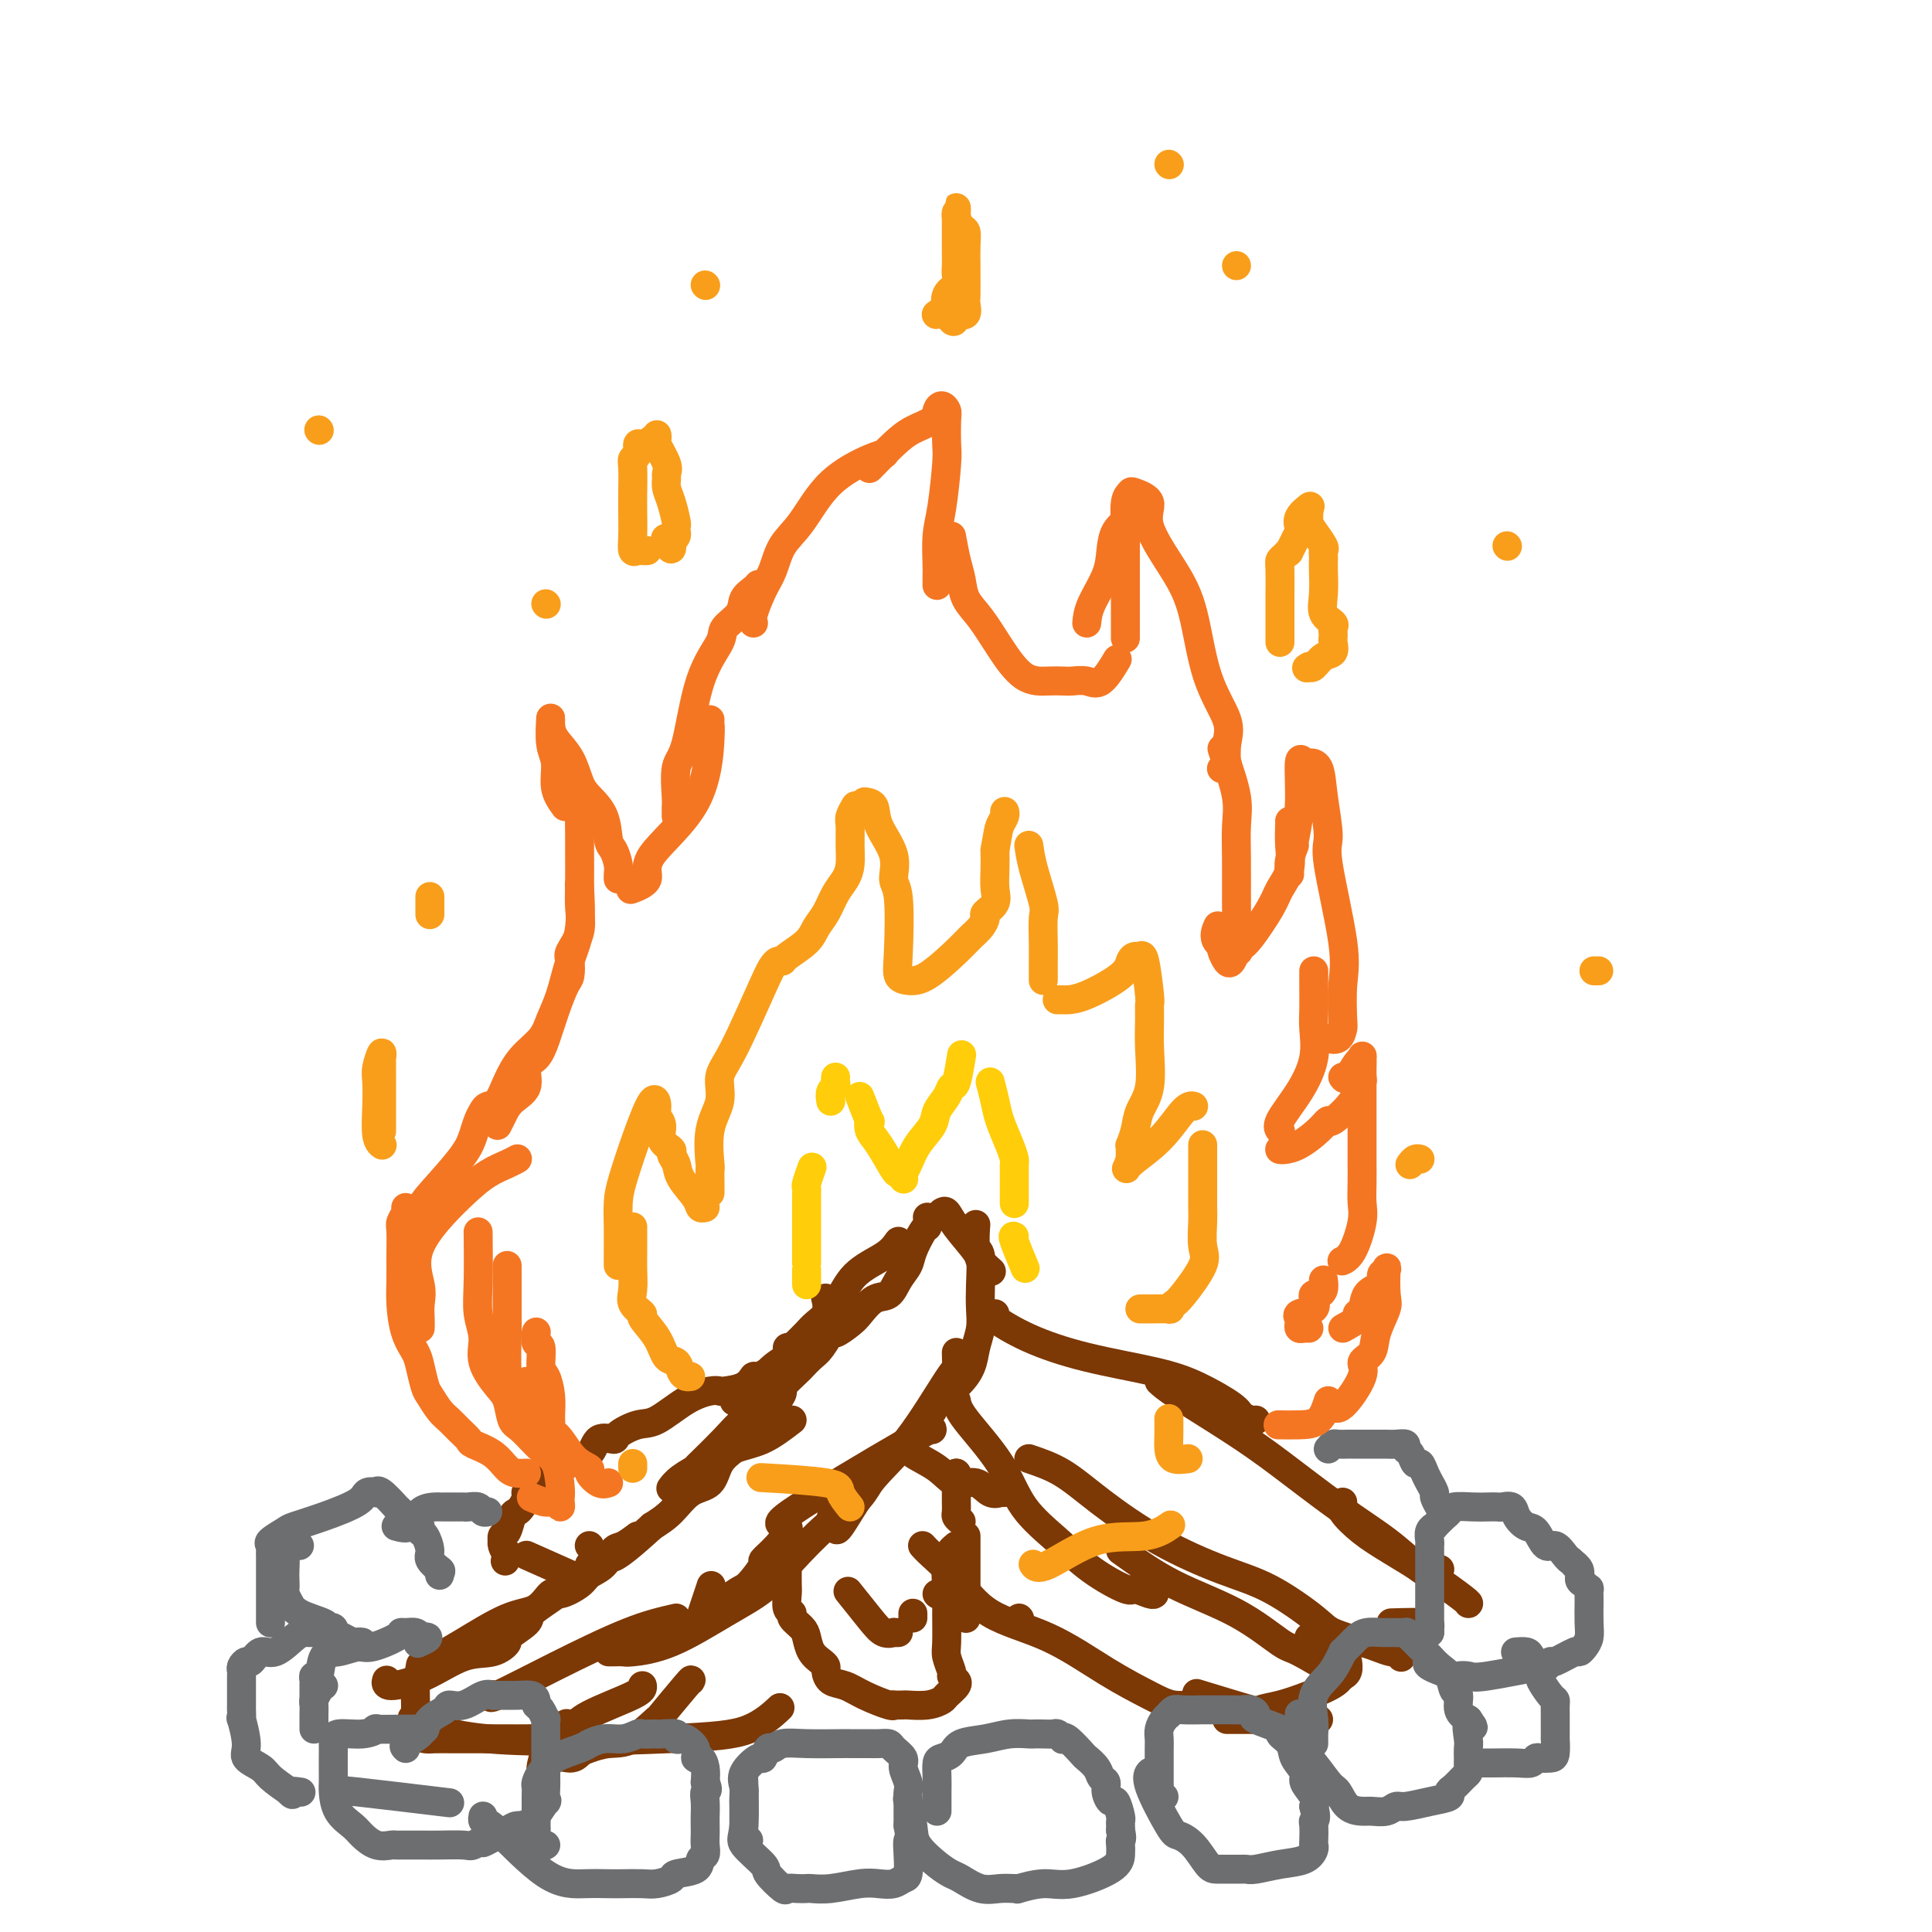 <svg viewBox='0 0 400 400' version='1.1' xmlns='http://www.w3.org/2000/svg' xmlns:xlink='http://www.w3.org/1999/xlink'><g fill='none' stroke='rgb(124,56,5)' stroke-width='6' stroke-linecap='round' stroke-linejoin='round'><path d='M164,294c-2.002,1.535 -4.004,3.070 -6,4c-1.996,0.930 -3.985,1.255 -6,2c-2.015,0.745 -4.056,1.911 -6,3c-1.944,1.089 -3.793,2.101 -5,3c-1.207,0.899 -1.774,1.685 -2,2c-0.226,0.315 -0.113,0.157 0,0'/><path d='M192,252c0.000,0.000 0.100,0.100 0.1,0.1'/><path d='M122,320c0.000,0.000 0.100,0.100 0.1,0.1'/><path d='M192,254c-0.213,0.043 -0.427,0.085 -1,1c-0.573,0.915 -1.507,2.701 -2,4c-0.493,1.299 -0.545,2.109 -1,3c-0.455,0.891 -1.314,1.862 -2,3c-0.686,1.138 -1.200,2.443 -2,3c-0.800,0.557 -1.887,0.367 -3,1c-1.113,0.633 -2.252,2.088 -3,3c-0.748,0.912 -1.106,1.279 -2,2c-0.894,0.721 -2.324,1.794 -3,2c-0.676,0.206 -0.599,-0.455 -1,0c-0.401,0.455 -1.282,2.028 -2,3c-0.718,0.972 -1.274,1.345 -2,2c-0.726,0.655 -1.622,1.592 -2,2c-0.378,0.408 -0.239,0.286 -1,1c-0.761,0.714 -2.421,2.264 -3,3c-0.579,0.736 -0.077,0.658 0,1c0.077,0.342 -0.271,1.102 -1,2c-0.729,0.898 -1.837,1.933 -3,3c-1.163,1.067 -2.379,2.167 -3,3c-0.621,0.833 -0.648,1.401 -1,2c-0.352,0.599 -1.031,1.231 -2,2c-0.969,0.769 -2.229,1.676 -3,3c-0.771,1.324 -1.052,3.066 -2,4c-0.948,0.934 -2.563,1.059 -4,2c-1.437,0.941 -2.696,2.697 -4,4c-1.304,1.303 -2.652,2.151 -4,3'/><path d='M135,316c-9.440,8.667 -8.542,6.333 -9,6c-0.458,-0.333 -2.274,1.333 -3,2c-0.726,0.667 -0.363,0.333 0,0'/><path d='M122,324c0.000,0.000 0.100,0.100 0.1,0.1'/><path d='M186,257c-0.680,0.967 -1.360,1.934 -3,3c-1.640,1.066 -4.240,2.230 -6,4c-1.760,1.770 -2.679,4.146 -4,6c-1.321,1.854 -3.045,3.188 -4,4c-0.955,0.812 -1.142,1.103 -2,2c-0.858,0.897 -2.388,2.399 -3,3c-0.612,0.601 -0.306,0.300 0,0'/><path d='M132,318c-1.080,0.810 -2.160,1.620 -3,2c-0.840,0.380 -1.440,0.331 -2,1c-0.560,0.669 -1.080,2.057 -2,3c-0.920,0.943 -2.240,1.440 -3,2c-0.760,0.560 -0.961,1.183 -2,2c-1.039,0.817 -2.917,1.829 -4,2c-1.083,0.171 -1.372,-0.498 -2,0c-0.628,0.498 -1.596,2.163 -3,3c-1.404,0.837 -3.245,0.847 -6,2c-2.755,1.153 -6.423,3.450 -9,5c-2.577,1.550 -4.064,2.352 -5,3c-0.936,0.648 -1.323,1.143 -2,2c-0.677,0.857 -1.644,2.077 -2,2c-0.356,-0.077 -0.102,-1.451 0,-2c0.102,-0.549 0.051,-0.275 0,0'/><path d='M156,294c-0.542,-0.304 -1.083,-0.607 -2,0c-0.917,0.607 -2.208,2.125 -4,4c-1.792,1.875 -4.083,4.107 -5,5c-0.917,0.893 -0.458,0.446 0,0'/><path d='M118,328c-1.234,0.966 -2.469,1.931 -4,3c-1.531,1.069 -3.360,2.241 -4,3c-0.640,0.759 -0.093,1.104 -1,2c-0.907,0.896 -3.268,2.344 -4,3c-0.732,0.656 0.164,0.520 0,1c-0.164,0.480 -1.389,1.575 -3,2c-1.611,0.425 -3.608,0.180 -6,1c-2.392,0.820 -5.177,2.704 -8,4c-2.823,1.296 -5.683,2.003 -7,2c-1.317,-0.003 -1.091,-0.715 -1,-1c0.091,-0.285 0.045,-0.142 0,0'/><path d='M195,251c0.314,-0.200 0.627,-0.400 1,0c0.373,0.400 0.804,1.400 2,3c1.196,1.600 3.156,3.800 4,5c0.844,1.200 0.574,1.400 1,2c0.426,0.600 1.550,1.600 2,2c0.450,0.400 0.225,0.200 0,0'/><path d='M202,254c0.030,-0.432 0.060,-0.864 0,0c-0.060,0.864 -0.211,3.024 0,4c0.211,0.976 0.785,0.767 1,2c0.215,1.233 0.070,3.908 0,6c-0.070,2.092 -0.065,3.602 0,5c0.065,1.398 0.188,2.683 0,4c-0.188,1.317 -0.689,2.665 -1,4c-0.311,1.335 -0.434,2.657 -1,4c-0.566,1.343 -1.575,2.708 -3,4c-1.425,1.292 -3.264,2.512 -4,3c-0.736,0.488 -0.368,0.244 0,0'/><path d='M193,292c0.000,0.000 0.100,0.100 0.1,0.1'/><path d='M198,280c0.036,1.239 0.072,2.478 0,3c-0.072,0.522 -0.253,0.328 -2,3c-1.747,2.672 -5.060,8.211 -8,12c-2.940,3.789 -5.506,5.828 -8,9c-2.494,3.172 -4.916,7.476 -6,9c-1.084,1.524 -0.829,0.267 -1,0c-0.171,-0.267 -0.767,0.454 -1,0c-0.233,-0.454 -0.101,-2.084 1,-4c1.101,-1.916 3.172,-4.119 4,-5c0.828,-0.881 0.414,-0.441 0,0'/><path d='M193,296c0.048,-0.252 0.096,-0.505 -6,3c-6.096,3.505 -18.335,10.767 -23,14c-4.665,3.233 -1.757,2.436 -1,3c0.757,0.564 -0.636,2.490 -2,4c-1.364,1.510 -2.698,2.604 -3,3c-0.302,0.396 0.429,0.094 0,1c-0.429,0.906 -2.016,3.019 -3,4c-0.984,0.981 -1.363,0.829 -3,2c-1.637,1.171 -4.532,3.664 -6,5c-1.468,1.336 -1.511,1.513 -1,0c0.511,-1.513 1.574,-4.718 2,-6c0.426,-1.282 0.213,-0.641 0,0'/><path d='M180,307c-0.764,1.296 -1.529,2.591 -3,4c-1.471,1.409 -3.650,2.930 -6,5c-2.350,2.070 -4.871,4.688 -7,7c-2.129,2.312 -3.865,4.318 -6,6c-2.135,1.682 -4.670,3.039 -8,5c-3.330,1.961 -7.456,4.525 -11,6c-3.544,1.475 -6.505,1.859 -8,2c-1.495,0.141 -1.524,0.038 -2,0c-0.476,-0.038 -1.397,-0.010 -2,0c-0.603,0.010 -0.886,0.003 -1,0c-0.114,-0.003 -0.057,-0.001 0,0'/><path d='M140,335c-2.884,0.657 -5.767,1.314 -10,3c-4.233,1.686 -9.815,4.400 -15,7c-5.185,2.600 -9.973,5.085 -12,6c-2.027,0.915 -1.293,0.262 -1,0c0.293,-0.262 0.147,-0.131 0,0'/><path d='M143,348c0.145,-0.257 0.290,-0.515 -1,1c-1.290,1.515 -4.016,4.801 -5,6c-0.984,1.199 -0.228,0.310 -1,1c-0.772,0.690 -3.073,2.960 -5,4c-1.927,1.040 -3.482,0.850 -5,1c-1.518,0.150 -3.000,0.642 -4,1c-1.000,0.358 -1.517,0.584 -2,1c-0.483,0.416 -0.931,1.022 -2,1c-1.069,-0.022 -2.759,-0.672 -4,0c-1.241,0.672 -2.034,2.665 -2,2c0.034,-0.665 0.894,-3.987 2,-6c1.106,-2.013 2.459,-2.718 3,-3c0.541,-0.282 0.271,-0.141 0,0'/><path d='M133,349c0.085,0.467 0.170,0.934 -2,2c-2.170,1.066 -6.593,2.730 -9,4c-2.407,1.270 -2.796,2.144 -4,3c-1.204,0.856 -3.222,1.693 -4,2c-0.778,0.307 -0.315,0.082 -1,0c-0.685,-0.082 -2.519,-0.022 -4,0c-1.481,0.022 -2.609,0.006 -4,0c-1.391,-0.006 -3.046,-0.004 -5,0c-1.954,0.004 -4.208,0.008 -6,0c-1.792,-0.008 -3.121,-0.028 -4,0c-0.879,0.028 -1.307,0.105 -2,0c-0.693,-0.105 -1.650,-0.393 -2,-1c-0.350,-0.607 -0.094,-1.534 0,-3c0.094,-1.466 0.025,-3.472 0,-5c-0.025,-1.528 -0.007,-2.580 0,-3c0.007,-0.420 0.004,-0.210 0,0'/><path d='M86,354c0.188,0.965 0.376,1.929 0,2c-0.376,0.071 -1.315,-0.752 0,0c1.315,0.752 4.886,3.080 15,4c10.114,0.920 26.773,0.432 37,0c10.227,-0.432 14.023,-0.809 17,-2c2.977,-1.191 5.136,-3.198 6,-4c0.864,-0.802 0.432,-0.401 0,0'/><path d='M188,299c-0.049,0.601 -0.099,1.202 1,2c1.099,0.798 3.346,1.793 5,3c1.654,1.207 2.715,2.625 4,3c1.285,0.375 2.793,-0.292 4,0c1.207,0.292 2.114,1.542 3,2c0.886,0.458 1.753,0.123 2,0c0.247,-0.123 -0.126,-0.033 0,0c0.126,0.033 0.750,0.009 1,0c0.250,-0.009 0.125,-0.005 0,0'/><path d='M198,290c0.159,0.898 0.317,1.796 2,4c1.683,2.204 4.889,5.712 7,9c2.111,3.288 3.127,6.354 5,9c1.873,2.646 4.603,4.870 7,7c2.397,2.130 4.460,4.164 7,6c2.540,1.836 5.556,3.473 7,4c1.444,0.527 1.315,-0.054 2,0c0.685,0.054 2.184,0.745 3,1c0.816,0.255 0.947,0.073 1,0c0.053,-0.073 0.026,-0.036 0,0'/><path d='M232,321c3.432,2.453 6.863,4.906 11,7c4.137,2.094 8.979,3.829 13,6c4.021,2.171 7.220,4.778 9,6c1.780,1.222 2.141,1.058 4,2c1.859,0.942 5.216,2.991 7,4c1.784,1.009 1.995,0.977 2,1c0.005,0.023 -0.194,0.099 0,0c0.194,-0.099 0.783,-0.373 1,-1c0.217,-0.627 0.062,-1.608 0,-2c-0.062,-0.392 -0.031,-0.196 0,0'/><path d='M271,339c0.959,1.182 1.918,2.364 3,3c1.082,0.636 2.286,0.726 3,1c0.714,0.274 0.937,0.731 1,1c0.063,0.269 -0.034,0.348 0,1c0.034,0.652 0.197,1.876 -1,3c-1.197,1.124 -3.755,2.146 -6,3c-2.245,0.854 -4.176,1.538 -6,2c-1.824,0.462 -3.540,0.701 -4,1c-0.460,0.299 0.338,0.657 -2,0c-2.338,-0.657 -7.811,-2.331 -10,-3c-2.189,-0.669 -1.095,-0.335 0,0'/><path d='M191,320c0.415,0.463 0.831,0.927 2,2c1.169,1.073 3.092,2.756 5,5c1.908,2.244 3.801,5.050 7,7c3.199,1.950 7.705,3.044 12,5c4.295,1.956 8.379,4.774 12,7c3.621,2.226 6.778,3.861 9,5c2.222,1.139 3.510,1.783 5,2c1.490,0.217 3.183,0.007 4,0c0.817,-0.007 0.758,0.191 1,0c0.242,-0.191 0.783,-0.769 1,-1c0.217,-0.231 0.108,-0.116 0,0'/><path d='M211,335c0.000,0.000 0.100,0.100 0.1,0.1'/><path d='M254,356c4.136,0.000 8.271,0.000 11,0c2.729,0.000 4.051,0.000 5,0c0.949,-0.000 1.525,0.000 2,0c0.475,0.000 0.850,0.000 1,0c0.150,0.000 0.075,0.000 0,0'/><path d='M206,272c-0.527,0.071 -1.053,0.142 0,1c1.053,0.858 3.687,2.502 7,4c3.313,1.498 7.307,2.849 12,4c4.693,1.151 10.087,2.102 14,3c3.913,0.898 6.344,1.743 9,3c2.656,1.257 5.535,2.925 7,4c1.465,1.075 1.516,1.556 2,2c0.484,0.444 1.399,0.850 2,1c0.601,0.150 0.886,0.043 1,0c0.114,-0.043 0.057,-0.021 0,0'/><path d='M240,286c0.669,0.627 1.339,1.254 4,3c2.661,1.746 7.314,4.610 11,7c3.686,2.390 6.406,4.304 10,7c3.594,2.696 8.062,6.173 12,9c3.938,2.827 7.346,5.002 10,7c2.654,1.998 4.554,3.817 6,5c1.446,1.183 2.439,1.729 3,2c0.561,0.271 0.689,0.265 1,0c0.311,-0.265 0.803,-0.790 1,-1c0.197,-0.210 0.098,-0.105 0,0'/><path d='M278,311c-0.321,0.483 -0.643,0.967 0,2c0.643,1.033 2.249,2.617 4,4c1.751,1.383 3.646,2.567 6,4c2.354,1.433 5.167,3.116 8,5c2.833,1.884 5.686,3.969 7,5c1.314,1.031 1.090,1.009 1,1c-0.090,-0.009 -0.045,-0.004 0,0'/><path d='M213,302c2.328,0.788 4.656,1.576 7,3c2.344,1.424 4.705,3.484 8,6c3.295,2.516 7.526,5.489 12,8c4.474,2.511 9.191,4.560 13,6c3.809,1.440 6.710,2.269 10,4c3.290,1.731 6.969,4.363 9,6c2.031,1.637 2.414,2.280 4,3c1.586,0.720 4.376,1.517 6,2c1.624,0.483 2.082,0.651 3,1c0.918,0.349 2.298,0.877 3,1c0.702,0.123 0.728,-0.159 1,0c0.272,0.159 0.792,0.760 1,1c0.208,0.240 0.104,0.120 0,0'/><path d='M288,336c2.845,-0.083 5.691,-0.166 7,0c1.309,0.166 1.083,0.581 1,1c-0.083,0.419 -0.022,0.844 0,1c0.022,0.156 0.006,0.045 0,0c-0.006,-0.045 -0.003,-0.022 0,0'/><path d='M194,330c0.000,0.000 0.100,0.100 0.1,0.1'/><path d='M189,335c0.000,-0.417 0.000,-0.833 0,-1c0.000,-0.167 0.000,-0.083 0,0'/><path d='M186,338c-0.468,0.014 -0.935,0.027 -1,0c-0.065,-0.027 0.273,-0.096 0,0c-0.273,0.096 -1.156,0.356 -2,0c-0.844,-0.356 -1.650,-1.326 -3,-3c-1.350,-1.674 -3.243,-4.050 -4,-5c-0.757,-0.950 -0.379,-0.475 0,0'/><path d='M171,269c-0.056,-0.217 -0.113,-0.434 0,0c0.113,0.434 0.395,1.519 0,3c-0.395,1.481 -1.469,3.359 -3,5c-1.531,1.641 -3.521,3.046 -5,4c-1.479,0.954 -2.449,1.457 -4,3c-1.551,1.543 -3.684,4.126 -5,5c-1.316,0.874 -1.817,0.038 -2,0c-0.183,-0.038 -0.049,0.720 0,1c0.049,0.280 0.014,0.080 0,0c-0.014,-0.080 -0.007,-0.040 0,0'/><path d='M166,279c-0.724,0.015 -1.448,0.030 -2,0c-0.552,-0.030 -0.933,-0.105 -1,0c-0.067,0.105 0.179,0.391 0,1c-0.179,0.609 -0.784,1.543 -1,2c-0.216,0.457 -0.044,0.438 -1,1c-0.956,0.562 -3.040,1.706 -4,2c-0.960,0.294 -0.797,-0.262 -1,0c-0.203,0.262 -0.772,1.342 -2,2c-1.228,0.658 -3.115,0.895 -4,1c-0.885,0.105 -0.766,0.079 -1,0c-0.234,-0.079 -0.820,-0.211 -2,0c-1.180,0.211 -2.955,0.765 -5,2c-2.045,1.235 -4.362,3.151 -6,4c-1.638,0.849 -2.597,0.630 -4,1c-1.403,0.370 -3.248,1.327 -4,2c-0.752,0.673 -0.410,1.060 -1,1c-0.590,-0.060 -2.111,-0.568 -3,0c-0.889,0.568 -1.146,2.211 -2,3c-0.854,0.789 -2.303,0.723 -3,1c-0.697,0.277 -0.640,0.897 -1,1c-0.360,0.103 -1.138,-0.309 -2,0c-0.862,0.309 -1.808,1.341 -2,2c-0.192,0.659 0.371,0.947 0,1c-0.371,0.053 -1.678,-0.128 -2,0c-0.322,0.128 0.339,0.564 1,1'/><path d='M113,307c-1.885,1.389 -1.097,0.362 -1,0c0.097,-0.362 -0.496,-0.059 -1,0c-0.504,0.059 -0.919,-0.126 -1,0c-0.081,0.126 0.171,0.562 0,1c-0.171,0.438 -0.767,0.877 -1,1c-0.233,0.123 -0.104,-0.071 0,0c0.104,0.071 0.183,0.408 0,1c-0.183,0.592 -0.627,1.440 -1,2c-0.373,0.560 -0.674,0.834 -1,1c-0.326,0.166 -0.676,0.226 -1,1c-0.324,0.774 -0.624,2.262 -1,3c-0.376,0.738 -0.830,0.725 -1,1c-0.170,0.275 -0.056,0.837 0,1c0.056,0.163 0.053,-0.071 0,0c-0.053,0.071 -0.158,0.449 0,1c0.158,0.551 0.579,1.276 1,2'/><path d='M105,322c-0.778,2.333 -0.222,0.667 0,0c0.222,-0.667 0.111,-0.333 0,0'/><path d='M109,322c3.750,1.667 7.500,3.333 9,4c1.500,0.667 0.750,0.333 0,0'/><path d='M163,319c0.000,0.122 0.000,0.244 0,1c-0.000,0.756 -0.001,2.146 0,3c0.001,0.854 0.005,1.170 0,2c-0.005,0.830 -0.017,2.172 0,3c0.017,0.828 0.064,1.142 0,2c-0.064,0.858 -0.238,2.259 0,3c0.238,0.741 0.889,0.821 1,1c0.111,0.179 -0.318,0.457 0,1c0.318,0.543 1.381,1.350 2,2c0.619,0.650 0.792,1.143 1,2c0.208,0.857 0.449,2.079 1,3c0.551,0.921 1.410,1.541 2,2c0.590,0.459 0.911,0.755 1,1c0.089,0.245 -0.053,0.437 0,1c0.053,0.563 0.302,1.496 1,2c0.698,0.504 1.845,0.580 3,1c1.155,0.420 2.317,1.184 4,2c1.683,0.816 3.887,1.682 5,2c1.113,0.318 1.133,0.086 1,0c-0.133,-0.086 -0.421,-0.026 0,0c0.421,0.026 1.550,0.019 2,0c0.450,-0.019 0.219,-0.050 1,0c0.781,0.050 2.573,0.181 4,0c1.427,-0.181 2.487,-0.676 3,-1c0.513,-0.324 0.478,-0.479 1,-1c0.522,-0.521 1.602,-1.410 2,-2c0.398,-0.590 0.114,-0.883 0,-1c-0.114,-0.117 -0.057,-0.059 0,0'/><path d='M198,320c-0.846,0.696 -1.692,1.393 -2,3c-0.308,1.607 -0.079,4.126 0,6c0.079,1.874 0.007,3.105 0,5c-0.007,1.895 0.051,4.455 0,6c-0.051,1.545 -0.209,2.074 0,3c0.209,0.926 0.787,2.249 1,3c0.213,0.751 0.061,0.929 0,1c-0.061,0.071 -0.030,0.036 0,0'/><path d='M200,335c0.000,0.120 0.000,0.240 0,-1c0.000,-1.240 0.000,-3.840 0,-5c0.000,-1.160 0.000,-0.881 0,-1c0.000,-0.119 0.000,-0.637 0,-1c0.000,-0.363 0.000,-0.570 0,-2c0.000,-1.430 0.000,-4.082 0,-5c0.000,-0.918 0.000,-0.102 0,0c0.000,0.102 0.000,-0.511 0,-1c0.000,-0.489 0.000,-0.854 0,-1c0.000,-0.146 0.000,-0.073 0,0'/><path d='M199,315c-0.423,-0.358 -0.845,-0.716 -1,-1c-0.155,-0.284 -0.041,-0.493 0,-1c0.041,-0.507 0.011,-1.313 0,-2c-0.011,-0.687 -0.003,-1.256 0,-2c0.003,-0.744 0.001,-1.663 0,-2c-0.001,-0.337 -0.000,-0.091 0,0c0.000,0.091 0.000,0.026 0,0c-0.000,-0.026 -0.000,-0.013 0,0'/><path d='M198,307c-0.156,-1.689 -0.044,-1.911 0,-2c0.044,-0.089 0.022,-0.044 0,0'/><path d='M198,305c0.000,0.000 0.100,0.100 0.1,0.1'/></g>
<g fill='none' stroke='rgb(109,110,112)' stroke-width='6' stroke-linecap='round' stroke-linejoin='round'><path d='M296,338c0.000,-0.753 0.000,-1.507 0,-2c-0.000,-0.493 -0.000,-0.726 0,-1c0.000,-0.274 0.000,-0.588 0,-1c-0.000,-0.412 -0.000,-0.921 0,-2c0.000,-1.079 0.000,-2.728 0,-4c-0.000,-1.272 -0.000,-2.169 0,-3c0.000,-0.831 0.000,-1.598 0,-2c-0.000,-0.402 -0.001,-0.440 0,-1c0.001,-0.560 0.005,-1.643 0,-2c-0.005,-0.357 -0.017,0.011 0,0c0.017,-0.011 0.064,-0.402 0,-1c-0.064,-0.598 -0.238,-1.403 0,-2c0.238,-0.597 0.887,-0.987 1,-1c0.113,-0.013 -0.311,0.350 0,0c0.311,-0.350 1.357,-1.414 2,-2c0.643,-0.586 0.883,-0.693 1,-1c0.117,-0.307 0.110,-0.814 1,-1c0.890,-0.186 2.676,-0.051 4,0c1.324,0.051 2.185,0.019 3,0c0.815,-0.019 1.583,-0.026 2,0c0.417,0.026 0.482,0.085 1,0c0.518,-0.085 1.490,-0.312 2,0c0.510,0.312 0.559,1.164 1,2c0.441,0.836 1.274,1.656 2,2c0.726,0.344 1.347,0.211 2,1c0.653,0.789 1.340,2.500 2,3c0.660,0.500 1.293,-0.212 2,0c0.707,0.212 1.488,1.346 2,2c0.512,0.654 0.756,0.827 1,1'/><path d='M325,323c2.328,1.897 1.149,1.140 1,1c-0.149,-0.140 0.730,0.339 1,1c0.270,0.661 -0.071,1.505 0,2c0.071,0.495 0.555,0.641 1,1c0.445,0.359 0.851,0.932 1,1c0.149,0.068 0.041,-0.368 0,0c-0.041,0.368 -0.014,1.541 0,2c0.014,0.459 0.014,0.204 0,1c-0.014,0.796 -0.042,2.642 0,4c0.042,1.358 0.154,2.228 0,3c-0.154,0.772 -0.576,1.445 -1,2c-0.424,0.555 -0.851,0.990 -1,1c-0.149,0.010 -0.019,-0.406 -1,0c-0.981,0.406 -3.071,1.633 -4,2c-0.929,0.367 -0.695,-0.126 -1,0c-0.305,0.126 -1.147,0.870 -1,1c0.147,0.130 1.284,-0.356 -1,0c-2.284,0.356 -7.990,1.553 -11,2c-3.010,0.447 -3.325,0.144 -4,0c-0.675,-0.144 -1.711,-0.130 -2,0c-0.289,0.130 0.170,0.375 -1,0c-1.170,-0.375 -3.969,-1.370 -5,-2c-1.031,-0.630 -0.295,-0.894 0,-1c0.295,-0.106 0.147,-0.053 0,0'/><path d='M272,361c0.006,-0.367 0.011,-0.734 0,-1c-0.011,-0.266 -0.039,-0.431 0,-1c0.039,-0.569 0.144,-1.544 0,-3c-0.144,-1.456 -0.537,-3.395 0,-5c0.537,-1.605 2.003,-2.878 3,-4c0.997,-1.122 1.524,-2.093 2,-3c0.476,-0.907 0.901,-1.748 1,-2c0.099,-0.252 -0.126,0.086 0,0c0.126,-0.086 0.604,-0.598 1,-1c0.396,-0.402 0.709,-0.696 1,-1c0.291,-0.304 0.561,-0.617 1,-1c0.439,-0.383 1.046,-0.835 2,-1c0.954,-0.165 2.253,-0.044 3,0c0.747,0.044 0.942,0.011 1,0c0.058,-0.011 -0.020,0.000 0,0c0.020,-0.000 0.137,-0.012 1,0c0.863,0.012 2.473,0.049 3,0c0.527,-0.049 -0.028,-0.183 0,0c0.028,0.183 0.640,0.682 1,1c0.360,0.318 0.467,0.454 1,1c0.533,0.546 1.490,1.502 2,2c0.510,0.498 0.572,0.537 1,1c0.428,0.463 1.224,1.349 2,2c0.776,0.651 1.534,1.067 2,2c0.466,0.933 0.640,2.384 1,3c0.360,0.616 0.905,0.397 1,1c0.095,0.603 -0.258,2.030 0,3c0.258,0.970 1.129,1.485 2,2'/><path d='M304,356c2.011,2.855 0.539,0.992 0,1c-0.539,0.008 -0.144,1.886 0,3c0.144,1.114 0.036,1.463 0,2c-0.036,0.537 -0.002,1.261 0,2c0.002,0.739 -0.028,1.493 0,2c0.028,0.507 0.116,0.766 0,1c-0.116,0.234 -0.434,0.444 -1,1c-0.566,0.556 -1.381,1.460 -2,2c-0.619,0.540 -1.044,0.718 -1,1c0.044,0.282 0.557,0.668 0,1c-0.557,0.332 -2.184,0.611 -4,1c-1.816,0.389 -3.822,0.889 -5,1c-1.178,0.111 -1.526,-0.167 -2,0c-0.474,0.167 -1.072,0.780 -2,1c-0.928,0.220 -2.186,0.046 -3,0c-0.814,-0.046 -1.184,0.036 -2,0c-0.816,-0.036 -2.079,-0.189 -3,-1c-0.921,-0.811 -1.501,-2.279 -2,-3c-0.499,-0.721 -0.918,-0.696 -2,-2c-1.082,-1.304 -2.826,-3.936 -4,-5c-1.174,-1.064 -1.779,-0.559 -2,-1c-0.221,-0.441 -0.059,-1.830 0,-3c0.059,-1.170 0.016,-2.123 0,-3c-0.016,-0.877 -0.005,-1.679 0,-2c0.005,-0.321 0.002,-0.160 0,0'/><path d='M241,372c-0.423,-0.323 -0.845,-0.646 -1,-1c-0.155,-0.354 -0.041,-0.738 0,-1c0.041,-0.262 0.010,-0.402 0,-1c-0.010,-0.598 -0.000,-1.655 0,-3c0.000,-1.345 -0.010,-2.977 0,-4c0.010,-1.023 0.040,-1.436 0,-2c-0.040,-0.564 -0.152,-1.279 0,-2c0.152,-0.721 0.566,-1.447 1,-2c0.434,-0.553 0.888,-0.933 1,-1c0.112,-0.067 -0.118,0.178 0,0c0.118,-0.178 0.585,-0.780 1,-1c0.415,-0.220 0.779,-0.059 2,0c1.221,0.059 3.300,0.015 4,0c0.700,-0.015 0.021,-0.001 1,0c0.979,0.001 3.616,-0.012 5,0c1.384,0.012 1.515,0.049 2,0c0.485,-0.049 1.326,-0.182 2,0c0.674,0.182 1.183,0.681 1,1c-0.183,0.319 -1.056,0.458 0,1c1.056,0.542 4.042,1.486 5,2c0.958,0.514 -0.113,0.598 0,1c0.113,0.402 1.411,1.123 2,2c0.589,0.877 0.470,1.912 1,3c0.530,1.088 1.709,2.230 2,3c0.291,0.770 -0.306,1.169 0,2c0.306,0.831 1.516,2.095 2,3c0.484,0.905 0.242,1.453 0,2'/><path d='M272,374c0.774,2.675 0.208,2.862 0,3c-0.208,0.138 -0.060,0.226 0,1c0.060,0.774 0.030,2.235 0,3c-0.030,0.765 -0.060,0.836 0,1c0.060,0.164 0.209,0.422 0,1c-0.209,0.578 -0.776,1.475 -2,2c-1.224,0.525 -3.103,0.676 -5,1c-1.897,0.324 -3.810,0.819 -5,1c-1.190,0.181 -1.655,0.048 -2,0c-0.345,-0.048 -0.570,-0.012 -1,0c-0.430,0.012 -1.064,-0.001 -2,0c-0.936,0.001 -2.174,0.014 -3,0c-0.826,-0.014 -1.242,-0.055 -2,-1c-0.758,-0.945 -1.860,-2.793 -3,-4c-1.140,-1.207 -2.319,-1.774 -3,-2c-0.681,-0.226 -0.863,-0.112 -2,-2c-1.137,-1.888 -3.229,-5.777 -4,-8c-0.771,-2.223 -0.220,-2.778 0,-3c0.220,-0.222 0.110,-0.111 0,0'/><path d='M194,375c0.001,-0.151 0.002,-0.303 0,-1c-0.002,-0.697 -0.008,-1.940 0,-3c0.008,-1.060 0.030,-1.937 0,-3c-0.030,-1.063 -0.112,-2.312 0,-3c0.112,-0.688 0.420,-0.815 1,-1c0.580,-0.185 1.434,-0.428 2,-1c0.566,-0.572 0.844,-1.474 2,-2c1.156,-0.526 3.191,-0.677 5,-1c1.809,-0.323 3.392,-0.818 5,-1c1.608,-0.182 3.243,-0.050 4,0c0.757,0.050 0.638,0.017 1,0c0.362,-0.017 1.207,-0.018 2,0c0.793,0.018 1.534,0.054 2,0c0.466,-0.054 0.658,-0.200 1,0c0.342,0.200 0.836,0.746 1,1c0.164,0.254 -0.002,0.217 0,0c0.002,-0.217 0.171,-0.615 1,0c0.829,0.615 2.317,2.244 3,3c0.683,0.756 0.560,0.639 1,1c0.440,0.361 1.441,1.201 2,2c0.559,0.799 0.674,1.556 1,2c0.326,0.444 0.862,0.574 1,1c0.138,0.426 -0.121,1.147 0,2c0.121,0.853 0.621,1.839 1,2c0.379,0.161 0.638,-0.504 1,0c0.362,0.504 0.829,2.176 1,3c0.171,0.824 0.046,0.799 0,1c-0.046,0.201 -0.013,0.629 0,1c0.013,0.371 0.007,0.686 0,1'/><path d='M232,379c0.465,1.962 0.127,1.868 0,2c-0.127,0.132 -0.044,0.489 0,1c0.044,0.511 0.049,1.174 0,2c-0.049,0.826 -0.153,1.815 -2,3c-1.847,1.185 -5.439,2.566 -8,3c-2.561,0.434 -4.092,-0.080 -6,0c-1.908,0.080 -4.193,0.755 -5,1c-0.807,0.245 -0.135,0.059 0,0c0.135,-0.059 -0.267,0.010 -1,0c-0.733,-0.010 -1.798,-0.098 -3,0c-1.202,0.098 -2.543,0.382 -4,0c-1.457,-0.382 -3.030,-1.429 -4,-2c-0.970,-0.571 -1.335,-0.665 -2,-1c-0.665,-0.335 -1.628,-0.910 -3,-2c-1.372,-1.090 -3.151,-2.694 -4,-4c-0.849,-1.306 -0.767,-2.313 -1,-4c-0.233,-1.687 -0.781,-4.053 -1,-5c-0.219,-0.947 -0.110,-0.473 0,0'/><path d='M155,381c-0.423,-0.349 -0.846,-0.698 -1,-1c-0.154,-0.302 -0.041,-0.555 0,-1c0.041,-0.445 0.008,-1.080 0,-2c-0.008,-0.920 0.008,-2.125 0,-3c-0.008,-0.875 -0.042,-1.420 0,-2c0.042,-0.580 0.158,-1.197 0,-2c-0.158,-0.803 -0.590,-1.794 0,-3c0.590,-1.206 2.201,-2.628 3,-3c0.799,-0.372 0.787,0.307 1,0c0.213,-0.307 0.652,-1.599 1,-2c0.348,-0.401 0.604,0.089 1,0c0.396,-0.089 0.931,-0.756 2,-1c1.069,-0.244 2.672,-0.065 5,0c2.328,0.065 5.383,0.017 7,0c1.617,-0.017 1.798,-0.005 2,0c0.202,0.005 0.425,0.001 1,0c0.575,-0.001 1.501,0.002 2,0c0.499,-0.002 0.572,-0.008 1,0c0.428,0.008 1.210,0.032 2,0c0.790,-0.032 1.589,-0.118 2,0c0.411,0.118 0.436,0.441 1,1c0.564,0.559 1.668,1.355 2,2c0.332,0.645 -0.107,1.141 0,2c0.107,0.859 0.761,2.082 1,3c0.239,0.918 0.064,1.530 0,2c-0.064,0.470 -0.017,0.796 0,1c0.017,0.204 0.005,0.286 0,1c-0.005,0.714 -0.001,2.061 0,3c0.001,0.939 0.001,1.469 0,2'/><path d='M188,378c0.622,3.189 0.175,2.662 0,3c-0.175,0.338 -0.080,1.541 0,3c0.080,1.459 0.145,3.175 0,4c-0.145,0.825 -0.499,0.761 -1,1c-0.501,0.239 -1.150,0.782 -2,1c-0.850,0.218 -1.901,0.111 -3,0c-1.099,-0.111 -2.248,-0.226 -4,0c-1.752,0.226 -4.109,0.792 -6,1c-1.891,0.208 -3.316,0.059 -4,0c-0.684,-0.059 -0.625,-0.026 -1,0c-0.375,0.026 -1.182,0.045 -2,0c-0.818,-0.045 -1.646,-0.155 -2,0c-0.354,0.155 -0.235,0.575 -1,0c-0.765,-0.575 -2.415,-2.145 -3,-3c-0.585,-0.855 -0.104,-0.994 -1,-2c-0.896,-1.006 -3.168,-2.878 -4,-4c-0.832,-1.122 -0.224,-1.494 0,-4c0.224,-2.506 0.064,-7.144 0,-9c-0.064,-1.856 -0.032,-0.928 0,0'/><path d='M113,382c-0.309,0.202 -0.619,0.404 -1,0c-0.381,-0.404 -0.834,-1.414 -1,-2c-0.166,-0.586 -0.044,-0.749 0,-1c0.044,-0.251 0.011,-0.591 0,-1c-0.011,-0.409 0.000,-0.887 0,-2c-0.000,-1.113 -0.011,-2.861 0,-4c0.011,-1.139 0.045,-1.670 0,-2c-0.045,-0.330 -0.167,-0.459 0,-1c0.167,-0.541 0.623,-1.494 1,-2c0.377,-0.506 0.673,-0.565 1,-1c0.327,-0.435 0.684,-1.245 2,-2c1.316,-0.755 3.590,-1.455 5,-2c1.410,-0.545 1.954,-0.934 2,-1c0.046,-0.066 -0.406,0.193 0,0c0.406,-0.193 1.671,-0.836 3,-1c1.329,-0.164 2.724,0.152 4,0c1.276,-0.152 2.434,-0.773 3,-1c0.566,-0.227 0.542,-0.062 1,0c0.458,0.062 1.400,0.020 2,0c0.600,-0.020 0.858,-0.019 1,0c0.142,0.019 0.169,0.056 1,0c0.831,-0.056 2.465,-0.206 3,0c0.535,0.206 -0.029,0.767 0,1c0.029,0.233 0.652,0.138 1,0c0.348,-0.138 0.423,-0.319 1,0c0.577,0.319 1.657,1.138 2,2c0.343,0.862 -0.053,1.767 0,2c0.053,0.233 0.553,-0.207 1,0c0.447,0.207 0.842,1.059 1,2c0.158,0.941 0.079,1.970 0,3'/><path d='M146,369c0.928,1.921 0.249,1.722 0,2c-0.249,0.278 -0.067,1.033 0,2c0.067,0.967 0.019,2.147 0,3c-0.019,0.853 -0.009,1.379 0,2c0.009,0.621 0.017,1.336 0,2c-0.017,0.664 -0.058,1.277 0,2c0.058,0.723 0.214,1.555 0,2c-0.214,0.445 -0.799,0.501 -1,1c-0.201,0.499 -0.020,1.440 -1,2c-0.980,0.560 -3.123,0.738 -4,1c-0.877,0.262 -0.488,0.606 -1,1c-0.512,0.394 -1.926,0.837 -3,1c-1.074,0.163 -1.807,0.045 -3,0c-1.193,-0.045 -2.844,-0.016 -4,0c-1.156,0.016 -1.816,0.019 -3,0c-1.184,-0.019 -2.892,-0.061 -5,0c-2.108,0.061 -4.617,0.226 -8,-2c-3.383,-2.226 -7.639,-6.844 -10,-9c-2.361,-2.156 -2.828,-1.850 -3,-2c-0.172,-0.150 -0.049,-0.757 0,-1c0.049,-0.243 0.025,-0.121 0,0'/><path d='M84,362c-0.302,-0.273 -0.605,-0.547 0,-1c0.605,-0.453 2.117,-1.086 3,-2c0.883,-0.914 1.136,-2.109 2,-3c0.864,-0.891 2.340,-1.479 3,-2c0.660,-0.521 0.503,-0.977 1,-1c0.497,-0.023 1.648,0.386 3,0c1.352,-0.386 2.905,-1.568 4,-2c1.095,-0.432 1.733,-0.113 2,0c0.267,0.113 0.162,0.019 1,0c0.838,-0.019 2.620,0.035 4,0c1.380,-0.035 2.360,-0.159 3,0c0.640,0.159 0.942,0.600 1,1c0.058,0.400 -0.128,0.758 0,1c0.128,0.242 0.570,0.367 1,1c0.430,0.633 0.847,1.774 1,2c0.153,0.226 0.041,-0.464 0,0c-0.041,0.464 -0.011,2.082 0,3c0.011,0.918 0.003,1.136 0,2c-0.003,0.864 -0.001,2.373 0,3c0.001,0.627 0.003,0.371 0,1c-0.003,0.629 -0.009,2.144 0,3c0.009,0.856 0.035,1.052 0,2c-0.035,0.948 -0.129,2.649 0,3c0.129,0.351 0.482,-0.646 0,0c-0.482,0.646 -1.799,2.936 -3,4c-1.201,1.064 -2.285,0.902 -3,1c-0.715,0.098 -1.061,0.457 -2,1c-0.939,0.543 -2.469,1.272 -4,2'/><path d='M101,381c-1.975,1.177 -0.914,0.119 -1,0c-0.086,-0.119 -1.321,0.700 -2,1c-0.679,0.300 -0.801,0.080 -2,0c-1.199,-0.080 -3.473,-0.022 -5,0c-1.527,0.022 -2.307,0.006 -3,0c-0.693,-0.006 -1.297,-0.002 -2,0c-0.703,0.002 -1.503,0.002 -2,0c-0.497,-0.002 -0.689,-0.007 -1,0c-0.311,0.007 -0.739,0.024 -1,0c-0.261,-0.024 -0.353,-0.091 -1,0c-0.647,0.091 -1.848,0.340 -3,0c-1.152,-0.340 -2.256,-1.269 -3,-2c-0.744,-0.731 -1.127,-1.264 -2,-2c-0.873,-0.736 -2.234,-1.677 -3,-3c-0.766,-1.323 -0.937,-3.029 -1,-4c-0.063,-0.971 -0.017,-1.206 0,-2c0.017,-0.794 0.006,-2.145 0,-3c-0.006,-0.855 -0.007,-1.214 0,-2c0.007,-0.786 0.022,-2.000 0,-3c-0.022,-1.000 -0.082,-1.784 1,-2c1.082,-0.216 3.305,0.138 5,0c1.695,-0.138 2.860,-0.769 3,-1c0.140,-0.231 -0.747,-0.062 0,0c0.747,0.062 3.128,0.017 5,0c1.872,-0.017 3.235,-0.004 4,0c0.765,0.004 0.933,0.001 1,0c0.067,-0.001 0.034,-0.001 0,0'/><path d='M65,352c0.000,-0.485 0.000,-0.970 0,-1c-0.000,-0.030 -0.001,0.393 0,0c0.001,-0.393 0.004,-1.604 0,-2c-0.004,-0.396 -0.013,0.023 0,0c0.013,-0.023 0.050,-0.488 0,-1c-0.050,-0.512 -0.186,-1.070 0,-1c0.186,0.070 0.694,0.767 1,0c0.306,-0.767 0.412,-2.997 1,-4c0.588,-1.003 1.660,-0.780 3,-1c1.340,-0.220 2.950,-0.882 4,-1c1.050,-0.118 1.542,0.307 3,0c1.458,-0.307 3.882,-1.348 5,-2c1.118,-0.652 0.928,-0.917 1,-1c0.072,-0.083 0.404,0.016 1,0c0.596,-0.016 1.456,-0.147 2,0c0.544,0.147 0.772,0.574 1,1'/><path d='M87,339c3.111,-0.400 0.889,0.600 0,1c-0.889,0.400 -0.444,0.200 0,0'/><path d='M67,349c-0.309,0.212 -0.619,0.424 -1,1c-0.381,0.576 -0.834,1.516 -1,2c-0.166,0.484 -0.044,0.512 0,1c0.044,0.488 0.012,1.438 0,2c-0.012,0.563 -0.003,0.738 0,1c0.003,0.262 0.001,0.609 0,1c-0.001,0.391 -0.000,0.826 0,1c0.000,0.174 0.000,0.087 0,0'/><path d='M56,336c0.000,-0.365 0.000,-0.730 0,-1c-0.000,-0.270 -0.000,-0.444 0,-1c0.000,-0.556 0.000,-1.494 0,-2c-0.000,-0.506 -0.000,-0.580 0,-1c0.000,-0.420 0.001,-1.188 0,-2c-0.001,-0.812 -0.003,-1.670 0,-3c0.003,-1.330 0.011,-3.134 0,-4c-0.011,-0.866 -0.042,-0.795 0,-1c0.042,-0.205 0.157,-0.687 0,-1c-0.157,-0.313 -0.585,-0.457 0,-1c0.585,-0.543 2.183,-1.484 3,-2c0.817,-0.516 0.853,-0.608 2,-1c1.147,-0.392 3.403,-1.085 6,-2c2.597,-0.915 5.534,-2.052 7,-3c1.466,-0.948 1.462,-1.706 2,-2c0.538,-0.294 1.617,-0.122 2,0c0.383,0.122 0.070,0.196 0,0c-0.070,-0.196 0.103,-0.661 1,0c0.897,0.661 2.517,2.449 3,3c0.483,0.551 -0.173,-0.136 0,0c0.173,0.136 1.173,1.095 2,2c0.827,0.905 1.480,1.755 2,2c0.520,0.245 0.908,-0.115 1,0c0.092,0.115 -0.112,0.704 0,1c0.112,0.296 0.538,0.300 1,1c0.462,0.700 0.959,2.095 1,3c0.041,0.905 -0.374,1.321 0,2c0.374,0.679 1.535,1.623 2,2c0.465,0.377 0.232,0.189 0,0'/><path d='M91,325c0.464,1.024 0.125,0.083 0,0c-0.125,-0.083 -0.036,0.690 0,1c0.036,0.310 0.018,0.155 0,0'/><path d='M62,320c-0.196,0.040 -0.392,0.079 -1,0c-0.608,-0.079 -1.627,-0.277 -2,0c-0.373,0.277 -0.101,1.028 0,2c0.101,0.972 0.031,2.163 0,3c-0.031,0.837 -0.023,1.319 0,2c0.023,0.681 0.061,1.561 0,2c-0.061,0.439 -0.223,0.436 0,1c0.223,0.564 0.829,1.696 1,2c0.171,0.304 -0.094,-0.221 0,0c0.094,0.221 0.548,1.188 2,2c1.452,0.812 3.902,1.469 5,2c1.098,0.531 0.844,0.934 1,1c0.156,0.066 0.720,-0.207 1,0c0.280,0.207 0.275,0.893 0,1c-0.275,0.107 -0.819,-0.363 0,0c0.819,0.363 3.003,1.561 4,2c0.997,0.439 0.807,0.118 1,0c0.193,-0.118 0.769,-0.034 1,0c0.231,0.034 0.115,0.017 0,0'/><path d='M82,316c1.125,0.309 2.250,0.619 3,0c0.750,-0.619 1.126,-2.166 2,-3c0.874,-0.834 2.248,-0.956 3,-1c0.752,-0.044 0.883,-0.012 1,0c0.117,0.012 0.220,0.002 1,0c0.780,-0.002 2.236,0.003 3,0c0.764,-0.003 0.835,-0.015 1,0c0.165,0.015 0.423,0.056 1,0c0.577,-0.056 1.474,-0.211 2,0c0.526,0.211 0.680,0.788 1,1c0.320,0.212 0.806,0.061 1,0c0.194,-0.061 0.097,-0.030 0,0'/><path d='M275,300c0.365,-0.423 0.730,-0.845 1,-1c0.270,-0.155 0.443,-0.041 1,0c0.557,0.041 1.496,0.011 2,0c0.504,-0.011 0.574,-0.003 1,0c0.426,0.003 1.209,0.001 2,0c0.791,-0.001 1.591,0.000 2,0c0.409,-0.000 0.429,-0.001 1,0c0.571,0.001 1.693,0.004 2,0c0.307,-0.004 -0.202,-0.013 0,0c0.202,0.013 1.115,0.050 2,0c0.885,-0.050 1.743,-0.187 2,0c0.257,0.187 -0.086,0.696 0,1c0.086,0.304 0.602,0.401 1,1c0.398,0.599 0.680,1.700 1,2c0.320,0.300 0.678,-0.200 1,0c0.322,0.200 0.607,1.099 1,2c0.393,0.901 0.894,1.804 1,2c0.106,0.196 -0.181,-0.315 0,0c0.181,0.315 0.832,1.456 1,2c0.168,0.544 -0.147,0.493 0,1c0.147,0.507 0.756,1.574 1,2c0.244,0.426 0.122,0.213 0,0'/><path d='M65,338c-0.343,0.005 -0.686,0.010 -1,0c-0.314,-0.010 -0.599,-0.033 -1,0c-0.401,0.033 -0.919,0.124 -2,1c-1.081,0.876 -2.724,2.539 -4,3c-1.276,0.461 -2.184,-0.280 -3,0c-0.816,0.280 -1.539,1.580 -2,2c-0.461,0.420 -0.659,-0.040 -1,0c-0.341,0.040 -0.823,0.579 -1,1c-0.177,0.421 -0.047,0.724 0,1c0.047,0.276 0.013,0.526 0,1c-0.013,0.474 -0.003,1.172 0,2c0.003,0.828 0.001,1.786 0,2c-0.001,0.214 -0.002,-0.315 0,0c0.002,0.315 0.005,1.474 0,2c-0.005,0.526 -0.018,0.420 0,1c0.018,0.580 0.068,1.846 0,2c-0.068,0.154 -0.252,-0.805 0,0c0.252,0.805 0.940,3.373 1,5c0.060,1.627 -0.510,2.312 0,3c0.510,0.688 2.099,1.377 3,2c0.901,0.623 1.115,1.178 2,2c0.885,0.822 2.443,1.911 4,3'/><path d='M60,371c1.274,1.083 -0.042,0.292 0,0c0.042,-0.292 1.440,-0.083 2,0c0.560,0.083 0.280,0.042 0,0'/><path d='M72,371c-1.044,-0.222 -2.089,-0.444 2,0c4.089,0.444 13.311,1.556 17,2c3.689,0.444 1.844,0.222 0,0'/><path d='M314,342c-0.202,0.018 -0.404,0.037 0,0c0.404,-0.037 1.413,-0.128 2,0c0.587,0.128 0.752,0.476 1,1c0.248,0.524 0.578,1.226 1,2c0.422,0.774 0.936,1.621 1,2c0.064,0.379 -0.323,0.290 0,1c0.323,0.710 1.354,2.217 2,3c0.646,0.783 0.905,0.840 1,1c0.095,0.160 0.025,0.423 0,1c-0.025,0.577 -0.007,1.469 0,2c0.007,0.531 0.002,0.700 0,1c-0.002,0.300 0.000,0.732 0,1c-0.000,0.268 -0.002,0.373 0,1c0.002,0.627 0.008,1.776 0,2c-0.008,0.224 -0.030,-0.477 0,0c0.030,0.477 0.111,2.132 0,3c-0.111,0.868 -0.415,0.951 -1,1c-0.585,0.049 -1.452,0.066 -2,0c-0.548,-0.066 -0.776,-0.214 -1,0c-0.224,0.214 -0.442,0.789 -1,1c-0.558,0.211 -1.456,0.056 -3,0c-1.544,-0.056 -3.733,-0.015 -5,0c-1.267,0.015 -1.610,0.004 -2,0c-0.390,-0.004 -0.826,-0.001 -1,0c-0.174,0.001 -0.087,0.001 0,0'/></g>
<g fill='none' stroke='rgb(244,118,35)' stroke-width='6' stroke-linecap='round' stroke-linejoin='round'><path d='M126,307c-0.600,0.205 -1.200,0.410 -2,0c-0.800,-0.410 -1.802,-1.433 -2,-2c-0.198,-0.567 0.406,-0.676 0,-1c-0.406,-0.324 -1.822,-0.862 -3,-2c-1.178,-1.138 -2.119,-2.877 -3,-4c-0.881,-1.123 -1.703,-1.632 -2,-2c-0.297,-0.368 -0.070,-0.596 0,-1c0.070,-0.404 -0.019,-0.984 0,-2c0.019,-1.016 0.145,-2.466 0,-4c-0.145,-1.534 -0.561,-3.151 -1,-4c-0.439,-0.849 -0.902,-0.932 -1,-2c-0.098,-1.068 0.170,-3.123 0,-4c-0.170,-0.877 -0.778,-0.575 -1,-1c-0.222,-0.425 -0.060,-1.576 0,-2c0.060,-0.424 0.017,-0.121 0,0c-0.017,0.121 -0.009,0.061 0,0'/><path d='M109,286c-0.001,1.649 -0.002,3.297 0,4c0.002,0.703 0.007,0.459 0,1c-0.007,0.541 -0.027,1.867 0,3c0.027,1.133 0.101,2.072 1,3c0.899,0.928 2.622,1.846 4,3c1.378,1.154 2.412,2.546 3,3c0.588,0.454 0.729,-0.030 0,-1c-0.729,-0.970 -2.328,-2.428 -3,-3c-0.672,-0.572 -0.417,-0.259 -1,-1c-0.583,-0.741 -2.002,-2.534 -3,-4c-0.998,-1.466 -1.574,-2.603 -2,-3c-0.426,-0.397 -0.703,-0.053 -1,-1c-0.297,-0.947 -0.616,-3.184 -1,-4c-0.384,-0.816 -0.835,-0.210 -1,-2c-0.165,-1.790 -0.044,-5.975 0,-8c0.044,-2.025 0.012,-1.891 0,-3c-0.012,-1.109 -0.003,-3.460 0,-5c0.003,-1.540 0.001,-2.268 0,-3c-0.001,-0.732 -0.000,-1.466 0,-2c0.000,-0.534 0.000,-0.867 0,-1c-0.000,-0.133 -0.000,-0.067 0,0'/><path d='M110,310c1.072,0.459 2.143,0.919 3,1c0.857,0.081 1.498,-0.216 2,0c0.502,0.216 0.865,0.945 1,1c0.135,0.055 0.043,-0.563 0,-1c-0.043,-0.437 -0.035,-0.691 0,-1c0.035,-0.309 0.097,-0.671 0,-2c-0.097,-1.329 -0.354,-3.623 -1,-5c-0.646,-1.377 -1.680,-1.837 -3,-3c-1.320,-1.163 -2.926,-3.030 -4,-4c-1.074,-0.970 -1.618,-1.042 -2,-2c-0.382,-0.958 -0.604,-2.803 -1,-4c-0.396,-1.197 -0.968,-1.746 -2,-3c-1.032,-1.254 -2.525,-3.213 -3,-5c-0.475,-1.787 0.069,-3.401 0,-5c-0.069,-1.599 -0.750,-3.181 -1,-5c-0.250,-1.819 -0.067,-3.874 0,-7c0.067,-3.126 0.019,-7.322 0,-9c-0.019,-1.678 -0.010,-0.839 0,0'/><path d='M109,305c-0.679,0.037 -1.357,0.074 -2,0c-0.643,-0.074 -1.250,-0.260 -2,-1c-0.750,-0.740 -1.643,-2.033 -3,-3c-1.357,-0.967 -3.178,-1.609 -4,-2c-0.822,-0.391 -0.644,-0.532 -1,-1c-0.356,-0.468 -1.247,-1.264 -2,-2c-0.753,-0.736 -1.368,-1.411 -2,-2c-0.632,-0.589 -1.282,-1.091 -2,-2c-0.718,-0.909 -1.505,-2.226 -2,-3c-0.495,-0.774 -0.697,-1.007 -1,-2c-0.303,-0.993 -0.708,-2.747 -1,-4c-0.292,-1.253 -0.471,-2.007 -1,-3c-0.529,-0.993 -1.410,-2.227 -2,-4c-0.590,-1.773 -0.891,-4.085 -1,-6c-0.109,-1.915 -0.025,-3.434 0,-5c0.025,-1.566 -0.007,-3.180 0,-5c0.007,-1.820 0.054,-3.847 0,-5c-0.054,-1.153 -0.210,-1.433 0,-2c0.210,-0.567 0.787,-1.422 1,-2c0.213,-0.578 0.061,-0.879 0,-1c-0.061,-0.121 -0.030,-0.060 0,0'/><path d='M87,275c0.014,-0.581 0.029,-1.162 0,-2c-0.029,-0.838 -0.101,-1.933 0,-3c0.101,-1.067 0.376,-2.107 0,-4c-0.376,-1.893 -1.404,-4.641 0,-8c1.404,-3.359 5.238,-7.331 8,-10c2.762,-2.669 4.452,-4.035 6,-5c1.548,-0.965 2.955,-1.529 4,-2c1.045,-0.471 1.727,-0.849 2,-1c0.273,-0.151 0.136,-0.076 0,0'/><path d='M86,254c0.107,-1.279 0.214,-2.559 1,-4c0.786,-1.441 2.252,-3.044 4,-5c1.748,-1.956 3.777,-4.265 5,-6c1.223,-1.735 1.640,-2.897 2,-4c0.360,-1.103 0.662,-2.149 1,-3c0.338,-0.851 0.711,-1.508 1,-2c0.289,-0.492 0.494,-0.820 1,-1c0.506,-0.180 1.315,-0.214 2,-1c0.685,-0.786 1.247,-2.325 2,-4c0.753,-1.675 1.696,-3.486 3,-5c1.304,-1.514 2.970,-2.732 4,-4c1.030,-1.268 1.425,-2.586 2,-4c0.575,-1.414 1.331,-2.923 2,-5c0.669,-2.077 1.252,-4.722 2,-7c0.748,-2.278 1.663,-4.190 2,-7c0.337,-2.810 0.096,-6.517 0,-8c-0.096,-1.483 -0.048,-0.741 0,0'/><path d='M103,233c0.291,-0.567 0.581,-1.134 1,-2c0.419,-0.866 0.966,-2.032 2,-3c1.034,-0.968 2.556,-1.738 3,-3c0.444,-1.262 -0.190,-3.017 0,-4c0.190,-0.983 1.203,-1.193 2,-2c0.797,-0.807 1.377,-2.212 2,-4c0.623,-1.788 1.289,-3.958 2,-6c0.711,-2.042 1.466,-3.956 2,-5c0.534,-1.044 0.847,-1.220 1,-2c0.153,-0.780 0.146,-2.166 0,-3c-0.146,-0.834 -0.431,-1.115 0,-2c0.431,-0.885 1.580,-2.374 2,-4c0.420,-1.626 0.112,-3.391 0,-5c-0.112,-1.609 -0.029,-3.063 0,-5c0.029,-1.937 0.004,-4.358 0,-6c-0.004,-1.642 0.013,-2.503 0,-4c-0.013,-1.497 -0.055,-3.628 0,-5c0.055,-1.372 0.207,-1.985 0,-3c-0.207,-1.015 -0.773,-2.433 -1,-3c-0.227,-0.567 -0.113,-0.284 0,0'/><path d='M117,167c-0.876,-1.204 -1.752,-2.408 -2,-4c-0.248,-1.592 0.131,-3.571 0,-5c-0.131,-1.429 -0.772,-2.310 -1,-4c-0.228,-1.690 -0.045,-4.191 0,-5c0.045,-0.809 -0.050,0.075 0,1c0.050,0.925 0.244,1.890 1,3c0.756,1.110 2.072,2.364 3,4c0.928,1.636 1.467,3.655 2,5c0.533,1.345 1.061,2.016 2,3c0.939,0.984 2.290,2.280 3,4c0.710,1.720 0.779,3.862 1,5c0.221,1.138 0.595,1.272 1,2c0.405,0.728 0.840,2.051 1,3c0.160,0.949 0.043,1.525 0,2c-0.043,0.475 -0.012,0.850 0,1c0.012,0.150 0.006,0.075 0,0'/><path d='M131,184c-0.376,0.137 -0.752,0.275 0,0c0.752,-0.275 2.632,-0.962 3,-2c0.368,-1.038 -0.777,-2.425 1,-5c1.777,-2.575 6.476,-6.336 9,-11c2.524,-4.664 2.872,-10.229 3,-13c0.128,-2.771 0.034,-2.746 0,-3c-0.034,-0.254 -0.010,-0.787 0,-1c0.010,-0.213 0.005,-0.107 0,0'/><path d='M140,169c-0.001,-0.449 -0.002,-0.897 0,-1c0.002,-0.103 0.006,0.140 0,0c-0.006,-0.140 -0.022,-0.664 0,-1c0.022,-0.336 0.084,-0.485 0,-2c-0.084,-1.515 -0.313,-4.397 0,-6c0.313,-1.603 1.166,-1.927 2,-5c0.834,-3.073 1.647,-8.896 3,-13c1.353,-4.104 3.245,-6.490 4,-8c0.755,-1.510 0.374,-2.146 1,-3c0.626,-0.854 2.259,-1.928 3,-3c0.741,-1.072 0.590,-2.143 1,-3c0.410,-0.857 1.380,-1.500 2,-2c0.620,-0.500 0.892,-0.857 1,-1c0.108,-0.143 0.054,-0.071 0,0'/><path d='M156,129c-0.176,-0.367 -0.351,-0.733 0,-2c0.351,-1.267 1.230,-3.433 2,-5c0.770,-1.567 1.431,-2.535 2,-4c0.569,-1.465 1.046,-3.426 2,-5c0.954,-1.574 2.385,-2.762 4,-5c1.615,-2.238 3.412,-5.528 6,-8c2.588,-2.472 5.966,-4.127 8,-5c2.034,-0.873 2.724,-0.964 3,-1c0.276,-0.036 0.138,-0.018 0,0'/><path d='M180,97c0.060,-0.048 0.121,-0.096 1,-1c0.879,-0.904 2.578,-2.663 4,-4c1.422,-1.337 2.567,-2.250 4,-3c1.433,-0.750 3.155,-1.336 4,-2c0.845,-0.664 0.815,-1.404 1,-2c0.185,-0.596 0.586,-1.046 1,-1c0.414,0.046 0.840,0.588 1,1c0.160,0.412 0.053,0.694 0,2c-0.053,1.306 -0.053,3.635 0,5c0.053,1.365 0.158,1.765 0,4c-0.158,2.235 -0.578,6.305 -1,9c-0.422,2.695 -0.845,4.015 -1,6c-0.155,1.985 -0.042,4.635 0,6c0.042,1.365 0.011,1.444 0,2c-0.011,0.556 -0.003,1.587 0,2c0.003,0.413 0.002,0.206 0,0'/><path d='M197,111c0.322,1.759 0.644,3.518 1,5c0.356,1.482 0.747,2.688 1,4c0.253,1.312 0.367,2.730 1,4c0.633,1.270 1.783,2.393 3,4c1.217,1.607 2.499,3.699 4,6c1.501,2.301 3.220,4.812 5,6c1.780,1.188 3.620,1.054 5,1c1.380,-0.054 2.300,-0.029 3,0c0.700,0.029 1.179,0.063 2,0c0.821,-0.063 1.983,-0.223 3,0c1.017,0.223 1.889,0.829 3,0c1.111,-0.829 2.460,-3.094 3,-4c0.540,-0.906 0.270,-0.453 0,0'/><path d='M225,129c0.109,-1.135 0.219,-2.269 1,-4c0.781,-1.731 2.234,-4.058 3,-6c0.766,-1.942 0.844,-3.500 1,-5c0.156,-1.500 0.388,-2.942 1,-4c0.612,-1.058 1.603,-1.731 2,-2c0.397,-0.269 0.198,-0.135 0,0'/><path d='M233,132c-0.001,0.241 -0.001,0.482 0,-1c0.001,-1.482 0.004,-4.688 0,-8c-0.004,-3.312 -0.015,-6.731 0,-9c0.015,-2.269 0.055,-3.388 0,-5c-0.055,-1.612 -0.205,-3.717 0,-5c0.205,-1.283 0.764,-1.745 1,-2c0.236,-0.255 0.150,-0.301 1,0c0.850,0.301 2.638,0.951 3,2c0.362,1.049 -0.701,2.496 0,5c0.701,2.504 3.165,6.065 5,9c1.835,2.935 3.041,5.243 4,9c0.959,3.757 1.669,8.964 3,13c1.331,4.036 3.281,6.903 4,9c0.719,2.097 0.206,3.424 0,5c-0.206,1.576 -0.107,3.402 0,4c0.107,0.598 0.221,-0.031 0,0c-0.221,0.031 -0.777,0.723 -1,1c-0.223,0.277 -0.111,0.138 0,0'/><path d='M253,155c0.196,0.617 0.392,1.234 1,3c0.608,1.766 1.627,4.682 2,7c0.373,2.318 0.099,4.039 0,6c-0.099,1.961 -0.022,4.163 0,7c0.022,2.837 -0.009,6.311 0,9c0.009,2.689 0.059,4.594 0,6c-0.059,1.406 -0.226,2.313 0,3c0.226,0.687 0.844,1.153 0,1c-0.844,-0.153 -3.150,-0.926 -4,-2c-0.850,-1.074 -0.243,-2.450 0,-3c0.243,-0.550 0.121,-0.275 0,0'/><path d='M253,193c0.024,1.212 0.048,2.423 0,3c-0.048,0.577 -0.168,0.519 0,1c0.168,0.481 0.623,1.500 1,2c0.377,0.500 0.675,0.483 1,0c0.325,-0.483 0.677,-1.430 1,-2c0.323,-0.570 0.616,-0.763 1,-1c0.384,-0.237 0.859,-0.520 2,-2c1.141,-1.480 2.947,-4.158 4,-6c1.053,-1.842 1.354,-2.847 2,-4c0.646,-1.153 1.637,-2.453 2,-4c0.363,-1.547 0.097,-3.343 0,-5c-0.097,-1.657 -0.026,-3.177 0,-4c0.026,-0.823 0.007,-0.949 0,-1c-0.007,-0.051 -0.004,-0.025 0,0'/><path d='M267,181c-0.122,-0.921 -0.244,-1.842 0,-3c0.244,-1.158 0.853,-2.551 1,-3c0.147,-0.449 -0.169,0.048 0,-1c0.169,-1.048 0.823,-3.640 1,-7c0.177,-3.360 -0.122,-7.488 0,-9c0.122,-1.512 0.664,-0.409 1,0c0.336,0.409 0.465,0.125 1,0c0.535,-0.125 1.475,-0.089 2,1c0.525,1.089 0.634,3.232 1,6c0.366,2.768 0.988,6.160 1,8c0.012,1.840 -0.585,2.127 0,6c0.585,3.873 2.351,11.333 3,16c0.649,4.667 0.180,6.543 0,9c-0.180,2.457 -0.072,5.496 0,7c0.072,1.504 0.107,1.475 0,2c-0.107,0.525 -0.355,1.605 -1,2c-0.645,0.395 -1.688,0.106 -2,0c-0.312,-0.106 0.108,-0.029 0,0c-0.108,0.029 -0.745,0.008 -1,0c-0.255,-0.008 -0.127,-0.004 0,0'/><path d='M272,201c0.001,0.325 0.002,0.650 0,1c-0.002,0.350 -0.008,0.724 0,2c0.008,1.276 0.029,3.455 0,5c-0.029,1.545 -0.109,2.456 0,4c0.109,1.544 0.408,3.720 0,6c-0.408,2.280 -1.522,4.663 -3,7c-1.478,2.337 -3.321,4.629 -4,6c-0.679,1.371 -0.194,1.820 0,2c0.194,0.180 0.097,0.090 0,0'/><path d='M265,238c-0.050,-0.011 -0.101,-0.022 0,0c0.101,0.022 0.353,0.075 1,0c0.647,-0.075 1.689,-0.280 3,-1c1.311,-0.720 2.891,-1.955 4,-3c1.109,-1.045 1.747,-1.899 2,-2c0.253,-0.101 0.120,0.550 1,0c0.880,-0.550 2.772,-2.302 4,-4c1.228,-1.698 1.793,-3.342 2,-4c0.207,-0.658 0.056,-0.331 0,-1c-0.056,-0.669 -0.016,-2.334 0,-3c0.016,-0.666 0.008,-0.333 0,0'/><path d='M278,223c0.226,0.317 0.453,0.633 1,0c0.547,-0.633 1.415,-2.217 2,-3c0.585,-0.783 0.889,-0.766 1,-1c0.111,-0.234 0.030,-0.720 0,0c-0.030,0.720 -0.008,2.647 0,6c0.008,3.353 0.004,8.134 0,11c-0.004,2.866 -0.007,3.818 0,5c0.007,1.182 0.022,2.594 0,4c-0.022,1.406 -0.083,2.808 0,4c0.083,1.192 0.310,2.176 0,4c-0.310,1.824 -1.155,4.489 -2,6c-0.845,1.511 -1.689,1.868 -2,2c-0.311,0.132 -0.089,0.038 0,0c0.089,-0.038 0.044,-0.019 0,0'/><path d='M274,265c0.085,0.728 0.169,1.456 0,2c-0.169,0.544 -0.593,0.905 -1,1c-0.407,0.095 -0.799,-0.077 -1,0c-0.201,0.077 -0.211,0.402 0,1c0.211,0.598 0.644,1.471 0,2c-0.644,0.529 -2.366,0.716 -3,1c-0.634,0.284 -0.180,0.664 0,1c0.180,0.336 0.087,0.626 0,1c-0.087,0.374 -0.168,0.832 0,1c0.168,0.168 0.584,0.045 1,0c0.416,-0.045 0.833,-0.013 1,0c0.167,0.013 0.083,0.006 0,0'/><path d='M278,275c1.297,-0.703 2.594,-1.406 3,-2c0.406,-0.594 -0.078,-1.080 0,-1c0.078,0.080 0.718,0.727 1,0c0.282,-0.727 0.205,-2.826 1,-4c0.795,-1.174 2.461,-1.422 3,-2c0.539,-0.578 -0.050,-1.486 0,-2c0.050,-0.514 0.738,-0.634 1,-1c0.262,-0.366 0.097,-0.978 0,0c-0.097,0.978 -0.125,3.546 0,5c0.125,1.454 0.405,1.792 0,3c-0.405,1.208 -1.495,3.285 -2,5c-0.505,1.715 -0.426,3.069 -1,4c-0.574,0.931 -1.800,1.440 -2,2c-0.200,0.560 0.627,1.171 0,3c-0.627,1.829 -2.707,4.877 -4,6c-1.293,1.123 -1.798,0.321 -2,0c-0.202,-0.321 -0.101,-0.160 0,0'/><path d='M275,290c-0.512,1.577 -1.024,3.155 -2,4c-0.976,0.845 -2.417,0.958 -4,1c-1.583,0.042 -3.310,0.012 -4,0c-0.690,-0.012 -0.345,-0.006 0,0'/></g>
<g fill='none' stroke='rgb(249,158,27)' stroke-width='6' stroke-linecap='round' stroke-linejoin='round'><path d='M143,285c-0.326,0.054 -0.652,0.108 -1,0c-0.348,-0.108 -0.718,-0.379 -1,-1c-0.282,-0.621 -0.476,-1.590 -1,-2c-0.524,-0.410 -1.377,-0.259 -2,-1c-0.623,-0.741 -1.014,-2.375 -2,-4c-0.986,-1.625 -2.565,-3.242 -3,-4c-0.435,-0.758 0.276,-0.655 0,-1c-0.276,-0.345 -1.538,-1.136 -2,-2c-0.462,-0.864 -0.124,-1.801 0,-3c0.124,-1.199 0.033,-2.661 0,-4c-0.033,-1.339 -0.009,-2.555 0,-4c0.009,-1.445 0.002,-3.120 0,-4c-0.002,-0.880 -0.001,-0.966 0,-1c0.001,-0.034 0.000,-0.017 0,0'/><path d='M128,262c-0.003,-0.828 -0.006,-1.656 0,-3c0.006,-1.344 0.022,-3.203 0,-5c-0.022,-1.797 -0.083,-3.533 0,-5c0.083,-1.467 0.308,-2.664 1,-5c0.692,-2.336 1.850,-5.812 3,-9c1.150,-3.188 2.292,-6.088 3,-7c0.708,-0.912 0.982,0.165 1,1c0.018,0.835 -0.220,1.427 0,2c0.220,0.573 0.900,1.126 1,2c0.100,0.874 -0.379,2.070 0,3c0.379,0.930 1.615,1.593 2,2c0.385,0.407 -0.080,0.558 0,1c0.080,0.442 0.705,1.176 1,2c0.295,0.824 0.261,1.737 1,3c0.739,1.263 2.250,2.875 3,4c0.750,1.125 0.741,1.765 1,2c0.259,0.235 0.788,0.067 1,0c0.212,-0.067 0.106,-0.034 0,0'/><path d='M147,247c0.005,-0.490 0.009,-0.979 0,-2c-0.009,-1.021 -0.032,-2.573 0,-3c0.032,-0.427 0.119,0.271 0,-1c-0.119,-1.271 -0.446,-4.512 0,-7c0.446,-2.488 1.664,-4.225 2,-6c0.336,-1.775 -0.208,-3.590 0,-5c0.208,-1.410 1.170,-2.416 3,-6c1.830,-3.584 4.529,-9.746 6,-13c1.471,-3.254 1.714,-3.599 2,-4c0.286,-0.401 0.615,-0.859 1,-1c0.385,-0.141 0.827,0.035 1,0c0.173,-0.035 0.076,-0.281 1,-1c0.924,-0.719 2.867,-1.911 4,-3c1.133,-1.089 1.456,-2.076 2,-3c0.544,-0.924 1.308,-1.786 2,-3c0.692,-1.214 1.310,-2.780 2,-4c0.690,-1.220 1.452,-2.094 2,-3c0.548,-0.906 0.883,-1.844 1,-3c0.117,-1.156 0.018,-2.531 0,-4c-0.018,-1.469 0.047,-3.033 0,-4c-0.047,-0.967 -0.205,-1.337 0,-2c0.205,-0.663 0.773,-1.618 1,-2c0.227,-0.382 0.114,-0.191 0,0'/><path d='M179,166c0.825,0.114 1.650,0.228 2,1c0.350,0.772 0.224,2.201 1,4c0.776,1.799 2.455,3.967 3,6c0.545,2.033 -0.045,3.932 0,5c0.045,1.068 0.726,1.306 1,4c0.274,2.694 0.142,7.844 0,11c-0.142,3.156 -0.295,4.318 0,5c0.295,0.682 1.038,0.885 2,1c0.962,0.115 2.143,0.143 4,-1c1.857,-1.143 4.390,-3.457 6,-5c1.610,-1.543 2.295,-2.314 3,-3c0.705,-0.686 1.429,-1.288 2,-2c0.571,-0.712 0.990,-1.533 1,-2c0.010,-0.467 -0.390,-0.578 0,-1c0.390,-0.422 1.568,-1.154 2,-2c0.432,-0.846 0.116,-1.805 0,-3c-0.116,-1.195 -0.033,-2.627 0,-4c0.033,-1.373 0.017,-2.686 0,-4'/><path d='M206,176c0.630,-3.502 0.705,-4.258 1,-5c0.295,-0.742 0.810,-1.469 1,-2c0.190,-0.531 0.054,-0.866 0,-1c-0.054,-0.134 -0.027,-0.067 0,0'/><path d='M213,175c0.196,1.378 0.392,2.756 1,5c0.608,2.244 1.627,5.354 2,7c0.373,1.646 0.100,1.828 0,3c-0.100,1.172 -0.027,3.333 0,5c0.027,1.667 0.007,2.838 0,4c-0.007,1.162 -0.002,2.313 0,3c0.002,0.687 0.001,0.911 0,1c-0.001,0.089 -0.000,0.045 0,0'/><path d='M219,207c-0.101,0.001 -0.202,0.002 0,0c0.202,-0.002 0.709,-0.007 1,0c0.291,0.007 0.368,0.026 1,0c0.632,-0.026 1.818,-0.097 4,-1c2.182,-0.903 5.358,-2.637 7,-4c1.642,-1.363 1.750,-2.354 2,-3c0.250,-0.646 0.641,-0.945 1,-1c0.359,-0.055 0.685,0.136 1,0c0.315,-0.136 0.620,-0.599 1,1c0.380,1.599 0.836,5.260 1,7c0.164,1.740 0.037,1.560 0,2c-0.037,0.440 0.015,1.499 0,3c-0.015,1.501 -0.099,3.443 0,6c0.099,2.557 0.380,5.728 0,8c-0.380,2.272 -1.422,3.644 -2,5c-0.578,1.356 -0.691,2.695 -1,4c-0.309,1.305 -0.815,2.577 -1,3c-0.185,0.423 -0.050,-0.001 0,0c0.050,0.001 0.014,0.429 0,1c-0.014,0.571 -0.007,1.286 0,2'/><path d='M234,240c-0.910,2.757 -1.186,2.150 0,1c1.186,-1.150 3.833,-2.844 6,-5c2.167,-2.156 3.853,-4.773 5,-6c1.147,-1.227 1.756,-1.065 2,-1c0.244,0.065 0.122,0.032 0,0'/><path d='M249,237c-0.001,0.551 -0.001,1.103 0,3c0.001,1.897 0.004,5.141 0,7c-0.004,1.859 -0.014,2.333 0,3c0.014,0.667 0.054,1.526 0,3c-0.054,1.474 -0.201,3.561 0,5c0.201,1.439 0.751,2.228 0,4c-0.751,1.772 -2.803,4.527 -4,6c-1.197,1.473 -1.540,1.663 -2,2c-0.460,0.337 -1.038,0.822 -1,1c0.038,0.178 0.691,0.048 0,0c-0.691,-0.048 -2.724,-0.013 -4,0c-1.276,0.013 -1.793,0.004 -2,0c-0.207,-0.004 -0.103,-0.002 0,0'/></g>
<g fill='none' stroke='rgb(255,205,10)' stroke-width='6' stroke-linecap='round' stroke-linejoin='round'><path d='M167,266c-0.000,-0.876 -0.000,-1.752 0,-2c0.000,-0.248 0.000,0.134 0,0c-0.000,-0.134 -0.000,-0.782 0,-1c0.000,-0.218 0.000,-0.007 0,0c-0.000,0.007 -0.000,-0.190 0,-1c0.000,-0.810 0.000,-2.231 0,-3c-0.000,-0.769 -0.000,-0.885 0,-2c0.000,-1.115 0.000,-3.231 0,-4c-0.000,-0.769 -0.001,-0.193 0,-1c0.001,-0.807 0.004,-2.998 0,-4c-0.004,-1.002 -0.015,-0.815 0,-1c0.015,-0.185 0.056,-0.740 0,-1c-0.056,-0.260 -0.207,-0.224 0,-1c0.207,-0.776 0.774,-2.365 1,-3c0.226,-0.635 0.113,-0.318 0,0'/><path d='M172,228c-0.113,-0.754 -0.226,-1.509 0,-2c0.226,-0.491 0.793,-0.719 1,-1c0.207,-0.281 0.056,-0.614 0,-1c-0.056,-0.386 -0.016,-0.825 0,-1c0.016,-0.175 0.008,-0.088 0,0'/><path d='M178,227c0.835,2.160 1.670,4.320 2,5c0.330,0.680 0.154,-0.120 0,0c-0.154,0.120 -0.286,1.160 0,2c0.286,0.840 0.991,1.479 2,3c1.009,1.521 2.322,3.923 3,5c0.678,1.077 0.721,0.828 1,1c0.279,0.172 0.794,0.763 1,1c0.206,0.237 0.103,0.118 0,0'/><path d='M187,244c-0.076,-0.290 -0.152,-0.580 0,-1c0.152,-0.420 0.531,-0.969 1,-2c0.469,-1.031 1.029,-2.543 2,-4c0.971,-1.457 2.354,-2.858 3,-4c0.646,-1.142 0.555,-2.023 1,-3c0.445,-0.977 1.426,-2.049 2,-3c0.574,-0.951 0.742,-1.781 1,-2c0.258,-0.219 0.608,0.172 1,-1c0.392,-1.172 0.826,-3.906 1,-5c0.174,-1.094 0.087,-0.547 0,0'/><path d='M205,224c0.362,1.367 0.724,2.734 1,4c0.276,1.266 0.466,2.431 1,4c0.534,1.569 1.411,3.540 2,5c0.589,1.460 0.890,2.407 1,3c0.110,0.593 0.030,0.832 0,1c-0.030,0.168 -0.008,0.266 0,1c0.008,0.734 0.002,2.104 0,3c-0.002,0.896 -0.001,1.318 0,2c0.001,0.682 0.000,1.623 0,2c-0.000,0.377 -0.000,0.188 0,0'/><path d='M210,256c-0.222,-0.133 -0.444,-0.267 0,1c0.444,1.267 1.556,3.933 2,5c0.444,1.067 0.222,0.533 0,0'/></g>
<g fill='none' stroke='rgb(249,158,27)' stroke-width='6' stroke-linecap='round' stroke-linejoin='round'><path d='M265,133c-0.000,-0.329 -0.000,-0.658 0,-1c0.000,-0.342 0.000,-0.697 0,-1c-0.000,-0.303 -0.001,-0.554 0,-2c0.001,-1.446 0.003,-4.089 0,-5c-0.003,-0.911 -0.011,-0.091 0,-1c0.011,-0.909 0.039,-3.546 0,-5c-0.039,-1.454 -0.147,-1.725 0,-2c0.147,-0.275 0.548,-0.556 1,-1c0.452,-0.444 0.956,-1.053 1,-1c0.044,0.053 -0.373,0.767 0,0c0.373,-0.767 1.536,-3.015 2,-4c0.464,-0.985 0.227,-0.707 0,-1c-0.227,-0.293 -0.446,-1.156 0,-2c0.446,-0.844 1.556,-1.670 2,-2c0.444,-0.330 0.222,-0.165 0,0'/><path d='M271,105c0.014,0.234 0.028,0.468 0,1c-0.028,0.532 -0.099,1.361 0,2c0.099,0.639 0.366,1.088 1,2c0.634,0.912 1.634,2.286 2,3c0.366,0.714 0.099,0.767 0,1c-0.099,0.233 -0.028,0.646 0,1c0.028,0.354 0.015,0.648 0,1c-0.015,0.352 -0.032,0.763 0,2c0.032,1.237 0.114,3.301 0,5c-0.114,1.699 -0.423,3.033 0,4c0.423,0.967 1.577,1.567 2,2c0.423,0.433 0.115,0.697 0,1c-0.115,0.303 -0.037,0.643 0,1c0.037,0.357 0.031,0.730 0,1c-0.031,0.270 -0.088,0.437 0,1c0.088,0.563 0.323,1.522 0,2c-0.323,0.478 -1.202,0.475 -2,1c-0.798,0.525 -1.514,1.579 -2,2c-0.486,0.421 -0.743,0.211 -1,0'/><path d='M271,138c-0.833,0.500 -0.417,0.250 0,0'/><path d='M134,114c-0.340,0.015 -0.679,0.030 -1,0c-0.321,-0.030 -0.622,-0.106 -1,0c-0.378,0.106 -0.833,0.393 -1,0c-0.167,-0.393 -0.046,-1.468 0,-3c0.046,-1.532 0.016,-3.523 0,-5c-0.016,-1.477 -0.019,-2.442 0,-4c0.019,-1.558 0.060,-3.709 0,-5c-0.060,-1.291 -0.220,-1.722 0,-2c0.220,-0.278 0.822,-0.405 1,-1c0.178,-0.595 -0.067,-1.660 0,-2c0.067,-0.340 0.448,0.046 1,0c0.552,-0.046 1.276,-0.523 2,-1'/><path d='M135,91c0.848,-0.852 0.967,0.020 1,0c0.033,-0.020 -0.019,-0.930 0,-1c0.019,-0.070 0.110,0.702 0,1c-0.110,0.298 -0.423,0.124 0,1c0.423,0.876 1.580,2.803 2,4c0.420,1.197 0.102,1.666 0,2c-0.102,0.334 0.011,0.534 0,1c-0.011,0.466 -0.147,1.200 0,2c0.147,0.800 0.576,1.667 1,3c0.424,1.333 0.843,3.131 1,4c0.157,0.869 0.052,0.810 0,1c-0.052,0.190 -0.053,0.628 0,1c0.053,0.372 0.158,0.678 0,1c-0.158,0.322 -0.579,0.661 -1,1'/><path d='M139,112c0.400,3.267 -0.600,0.933 -1,0c-0.400,-0.933 -0.200,-0.467 0,0'/><path d='M196,65c-0.226,-1.514 -0.453,-3.028 0,-4c0.453,-0.972 1.585,-1.401 2,-2c0.415,-0.599 0.111,-1.366 0,-2c-0.111,-0.634 -0.030,-1.133 0,-2c0.030,-0.867 0.008,-2.102 0,-3c-0.008,-0.898 -0.002,-1.461 0,-2c0.002,-0.539 0.001,-1.055 0,-2c-0.001,-0.945 -0.001,-2.318 0,-3c0.001,-0.682 0.003,-0.673 0,-1c-0.003,-0.327 -0.011,-0.990 0,-1c0.011,-0.010 0.041,0.632 0,1c-0.041,0.368 -0.155,0.463 0,1c0.155,0.537 0.577,1.517 1,2c0.423,0.483 0.845,0.469 1,1c0.155,0.531 0.041,1.608 0,3c-0.041,1.392 -0.010,3.098 0,4c0.010,0.902 -0.003,0.999 0,2c0.003,1.001 0.021,2.908 0,4c-0.021,1.092 -0.083,1.371 0,2c0.083,0.629 0.309,1.608 0,2c-0.309,0.392 -1.155,0.196 -2,0'/><path d='M198,65c-0.333,3.095 -1.167,0.833 -2,0c-0.833,-0.833 -1.667,-0.238 -2,0c-0.333,0.238 -0.167,0.119 0,0'/><path d='M79,237c0.113,0.081 0.225,0.161 0,0c-0.225,-0.161 -0.789,-0.564 -1,-2c-0.211,-1.436 -0.071,-3.907 0,-6c0.071,-2.093 0.072,-3.809 0,-5c-0.072,-1.191 -0.215,-1.858 0,-3c0.215,-1.142 0.790,-2.758 1,-3c0.210,-0.242 0.056,0.891 0,1c-0.056,0.109 -0.015,-0.806 0,0c0.015,0.806 0.004,3.333 0,5c-0.004,1.667 -0.001,2.473 0,3c0.001,0.527 0.000,0.776 0,1c-0.000,0.224 -0.000,0.425 0,1c0.000,0.575 0.000,1.525 0,2c-0.000,0.475 -0.000,0.474 0,1c0.000,0.526 0.000,1.579 0,2c-0.000,0.421 -0.000,0.211 0,0'/><path d='M292,241c-0.083,0.113 -0.167,0.226 0,0c0.167,-0.226 0.583,-0.792 1,-1c0.417,-0.208 0.833,-0.060 1,0c0.167,0.060 0.083,0.030 0,0'/><path d='M246,302c-1.155,0.159 -2.309,0.319 -3,0c-0.691,-0.319 -0.917,-1.116 -1,-2c-0.083,-0.884 -0.022,-1.853 0,-3c0.022,-1.147 0.006,-2.470 0,-3c-0.006,-0.530 -0.003,-0.265 0,0'/><path d='M242,316c0.338,-0.237 0.675,-0.474 0,0c-0.675,0.474 -2.363,1.657 -5,2c-2.637,0.343 -6.222,-0.156 -10,1c-3.778,1.156 -7.748,3.965 -10,5c-2.252,1.035 -2.786,0.296 -3,0c-0.214,-0.296 -0.107,-0.148 0,0'/><path d='M176,312c-0.863,-1.071 -1.726,-2.143 -2,-3c-0.274,-0.857 0.042,-1.500 -3,-2c-3.042,-0.500 -9.440,-0.857 -12,-1c-2.560,-0.143 -1.280,-0.071 0,0'/><path d='M131,304c0.000,-0.417 0.000,-0.833 0,-1c0.000,-0.167 0.000,-0.083 0,0'/><path d='M89,189c0.000,0.333 0.000,0.667 0,0c0.000,-0.667 0.000,-2.333 0,-3c-0.000,-0.667 0.000,-0.333 0,0'/><path d='M113,125c0.000,0.000 0.100,0.100 0.1,0.1'/><path d='M66,89c0.000,0.000 0.100,0.100 0.1,0.1'/><path d='M146,59c0.000,0.000 0.100,0.100 0.1,0.1'/><path d='M256,55c0.000,0.000 0.000,0.000 0,0c0.000,0.000 0.000,0.000 0,0'/><path d='M312,113c0.000,0.000 0.100,0.100 0.1,0.1'/><path d='M331,201c-0.417,0.000 -0.833,0.000 -1,0c-0.167,0.000 -0.083,0.000 0,0'/><path d='M242,34c0.000,0.000 0.100,0.100 0.1,0.1'/></g>
</svg>